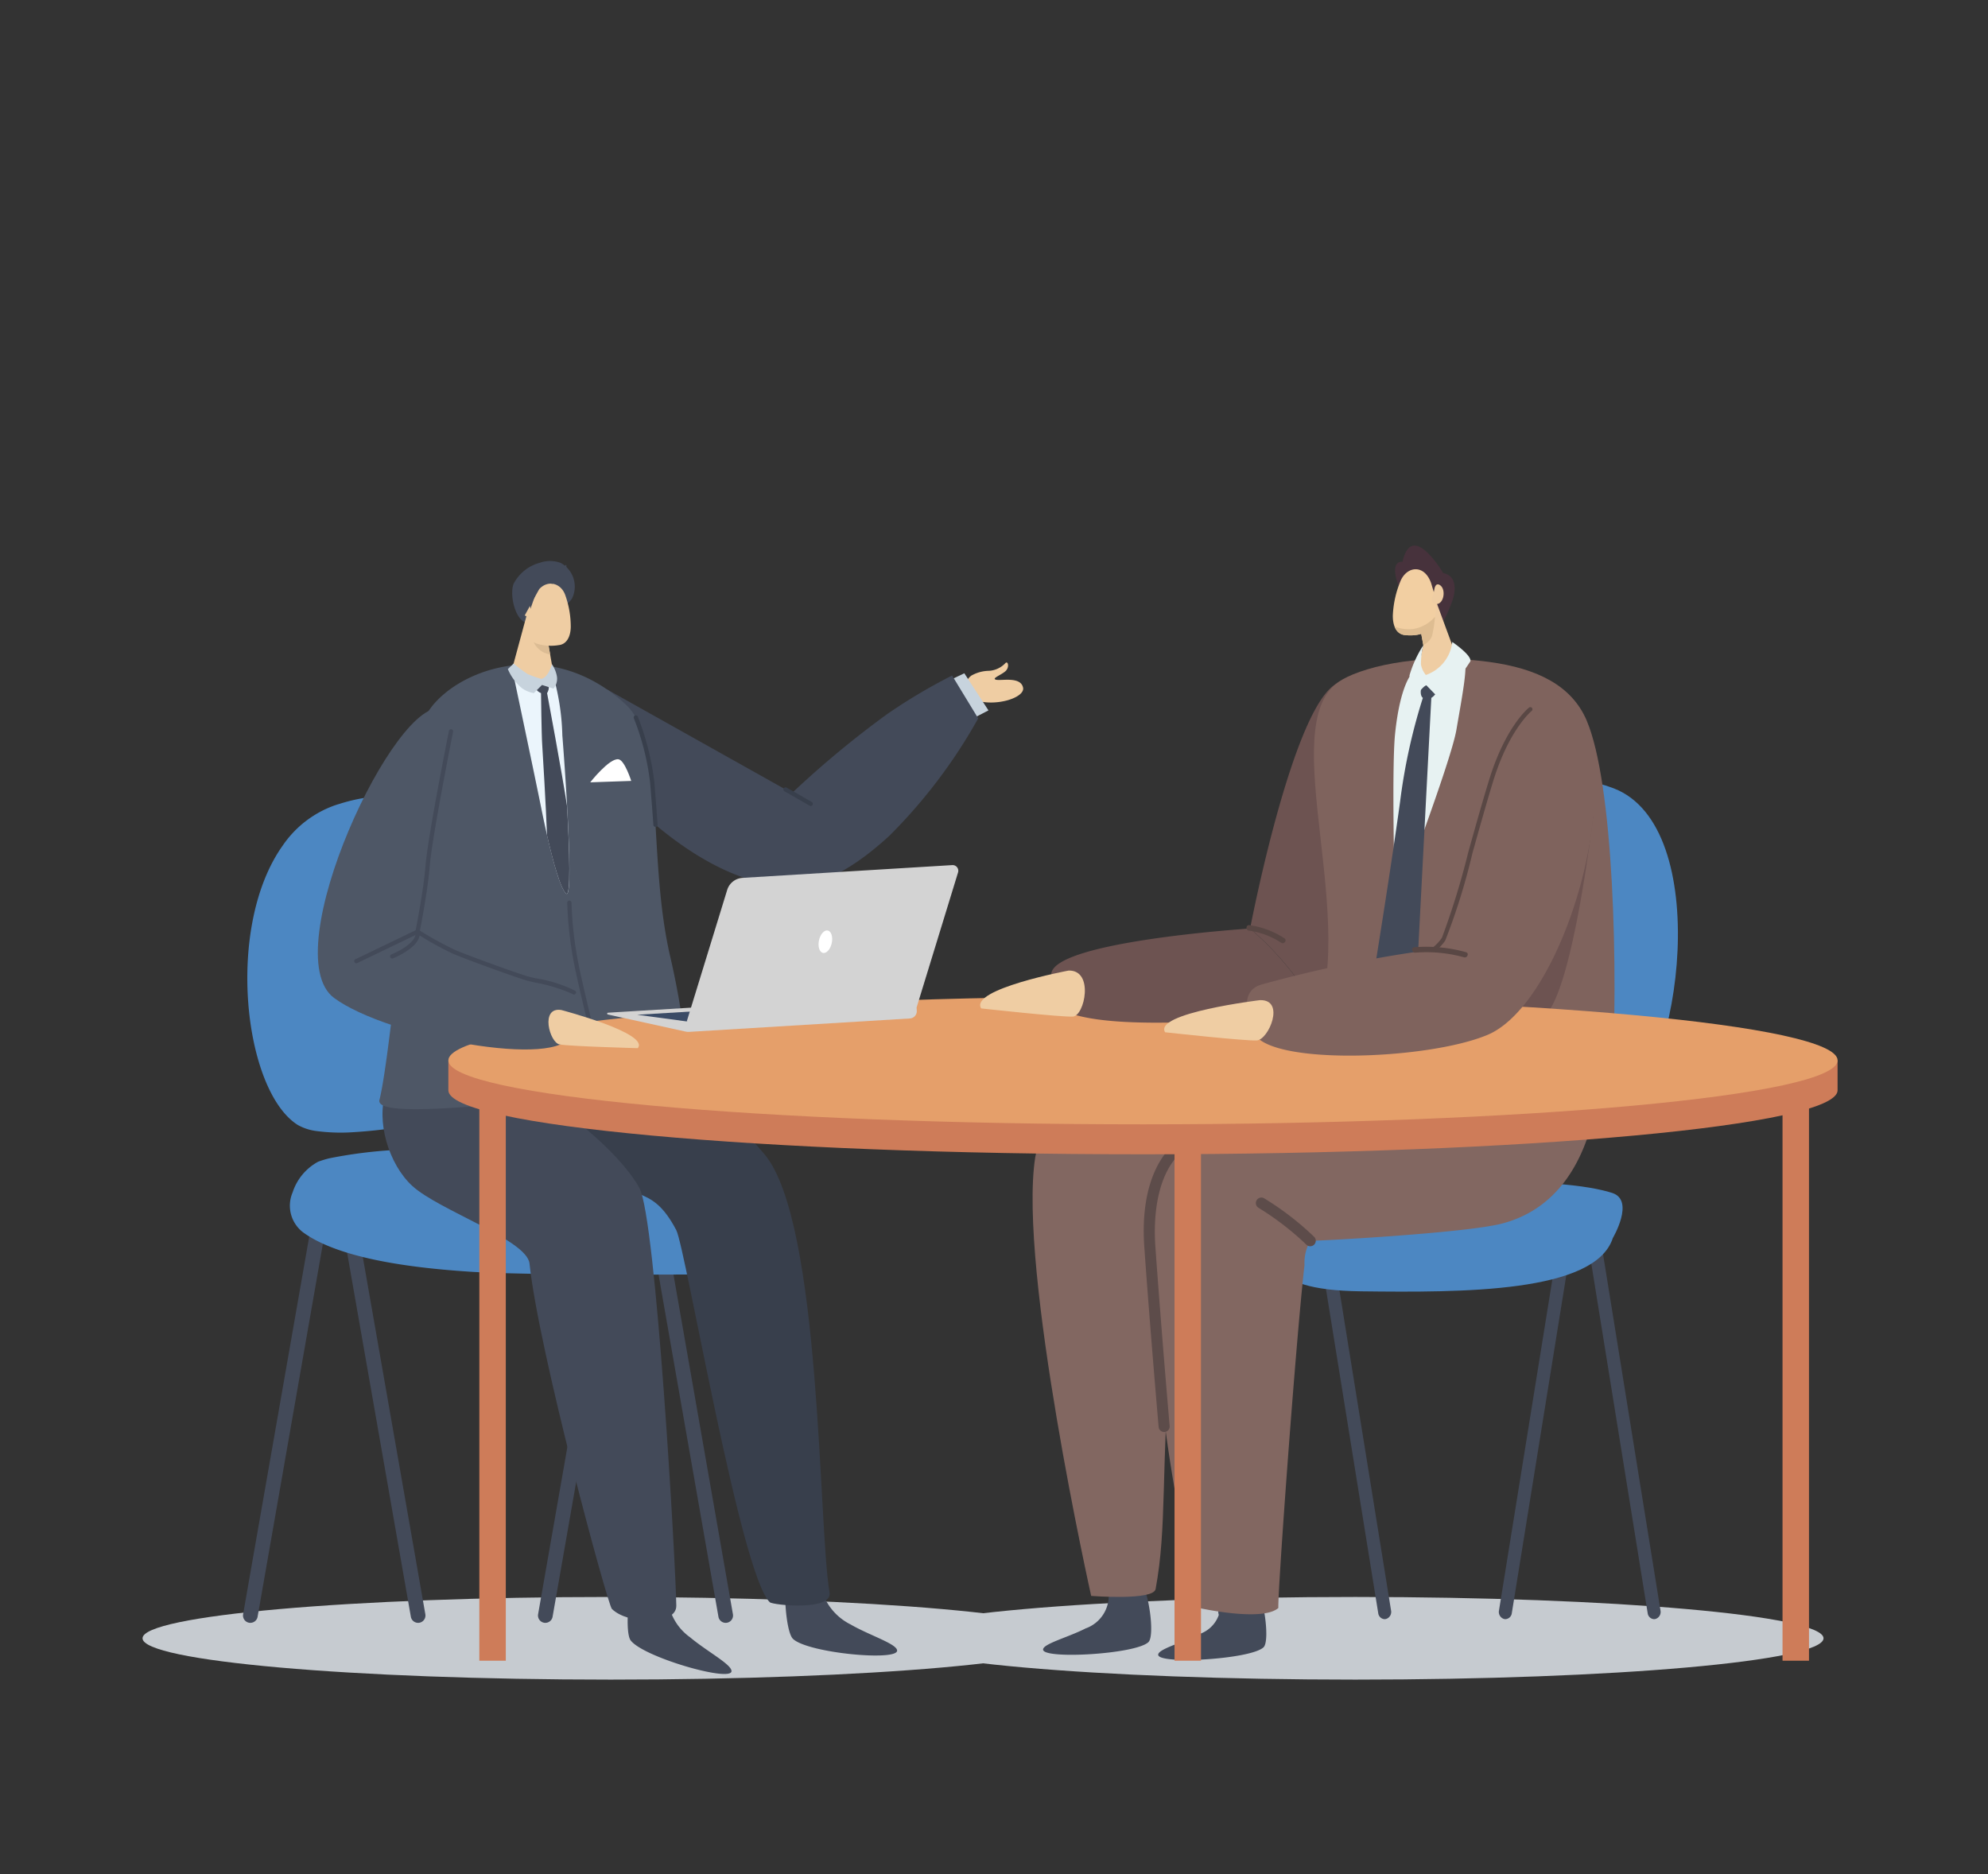 <svg xmlns="http://www.w3.org/2000/svg" width="140" height="132" viewBox="0 0 140 132">
  <rect x="0" y="0" width="140" height="132" fill="#333333" stroke="none"/>
  <g id="ob_flow3" transform="translate(3385 11125)">
    <rect id="長方形_24096" data-name="長方形 24096" width="140" height="132" transform="translate(-3385 -11125)" fill="none"/>
    <g id="グループ_376" data-name="グループ 376" transform="translate(-4375.092 -13412)">
      <path id="パス_30146" data-name="パス 30146" d="M65.939,316.2c0,1.608-14.761,2.911-32.97,2.911S0,317.807,0,316.2s14.761-2.911,32.97-2.911,32.97,1.3,32.97,2.911" transform="translate(1052.57 2086.19)" fill="#c6cbd0"/>
      <path id="パス_30147" data-name="パス 30147" d="M65.939,316.2c0,1.608-14.761,2.911-32.97,2.911S0,317.807,0,316.2s14.761-2.911,32.97-2.911,32.97,1.3,32.97,2.911" transform="translate(1000.13 2086.19)" fill="#c6cbd0"/>
      <path id="パス_30036" data-name="パス 30036" d="M878.8,143.111a2.6,2.6,0,0,1,1.18-.348,1.719,1.719,0,0,0,1.231-.536c.188-.215.322.283.01.562s-1.012.511-.656.6,1.734-.254,1.9.561c.136.679-1.82,1.344-3.316.9a.98.98,0,0,1-.344-1.737" transform="translate(179.675 2191.487)" fill="#efcda3"/>
      <path id="パス_30037" data-name="パス 30037" d="M.518,859.969a.519.519,0,0,1-.508-.622l4.661-26.63a.518.518,0,0,1,1.015.207l-4.661,26.63a.518.518,0,0,1-.507.414" transform="translate(1007.205 1541.334)" fill="#434a59"/>
      <path id="パス_30038" data-name="パス 30038" d="M502.621,859.969a.519.519,0,0,0,.508-.622l-4.661-26.63a.518.518,0,0,0-1.015.207l4.661,26.63a.518.518,0,0,0,.507.414" transform="translate(538.575 1541.334)" fill="#434a59"/>
      <path id="パス_30039" data-name="パス 30039" d="M359.175,859.969a.519.519,0,0,1-.508-.622l4.661-26.63a.518.518,0,0,1,1.015.207l-4.661,26.63a.518.518,0,0,1-.507.414" transform="translate(669.322 1541.334)" fill="#434a59"/>
      <path id="パス_30040" data-name="パス 30040" d="M128.661,859.969a.519.519,0,0,0,.508-.622l-4.661-26.63a.518.518,0,0,0-1.015.207l4.661,26.63a.518.518,0,0,0,.507.414" transform="translate(890.874 1541.334)" fill="#434a59"/>
      <path id="パス_30041" data-name="パス 30041" d="M87.382,743.35c-3.115.043-13.654.073-17.567-.17l-.09-.006c-4.793-.31-9.349-1.055-11.714-2.745a2.363,2.363,0,0,1-.772-2.843,3.778,3.778,0,0,1,1.8-2.16,7.543,7.543,0,0,1,.773-.237,32.841,32.841,0,0,1,9.764-.472c.449.032.912.072,1.384.119,5.793.576,16.691,1.631,16.694,1.63,2.9.34,7.691,6.772-.269,6.884" transform="translate(953.461 1633.396)" fill="#4c87c2"/>
      <path id="パス_30042" data-name="パス 30042" d="M23.758,326.007a36.145,36.145,0,0,1-6.134,1.7q-.526.1-1.057.195a33.631,33.631,0,0,1-3.815.455,13.138,13.138,0,0,1-2.591-.074,3.594,3.594,0,0,1-1.354-.434C5,325.445,3.671,313.891,7.75,308.167a7.454,7.454,0,0,1,3.643-2.821c.106-.036.211-.072.315-.1,6.445-2.059,9.7,2.178,10.919,4.236,3.077,5.2,4.623,15.094,1.131,16.53" transform="translate(1002.254 2038.385)" fill="#4c87c2"/>
      <path id="パス_30043" data-name="パス 30043" d="M1231.542,165.263c-3.457-1.743-7.093,17.292-7.093,17.292a21.535,21.535,0,0,1,4.238,4.924c4.81-5.186,7.893-19.676,2.855-22.216" transform="translate(-146.321 2169.843)" fill="#6d5351"/>
      <path id="パス_30044" data-name="パス 30044" d="M859.988,155.736l.984-.467,1.7,2.614-.942.488Z" transform="translate(197.03 2179.152)" fill="#c7d3dd"/>
      <path id="パス_30045" data-name="パス 30045" d="M975.782,1253.984a2.448,2.448,0,0,0,1.56-2.7c0-.028.281-.236.287-.317.028-.348.932-1.281,1.271-.562.668,1.416.241-.337.636.1.658.73,1.106,4.015.632,4.459-.9.851-7.362,1.22-7.416.532-.033-.413,1.786-.873,3.029-1.517" transform="translate(90.797 1147.698)" fill="#434a59"/>
      <path id="パス_30046" data-name="パス 30046" d="M1115.751,1260.235a2.189,2.189,0,0,0,1.31-2.5c0-.053.531-.434.537-.515.028-.347.932-1.281,1.271-.562.668,1.417.241-.336.636.1.657.73,1.105,4.014.632,4.459-.9.851-7.362,1.22-7.417.532-.033-.413,1.786-.873,3.029-1.517" transform="translate(-41.065 1141.809)" fill="#434a59"/>
      <path id="パス_30047" data-name="パス 30047" d="M1640.936,871.885a.414.414,0,0,0,.092-.011.517.517,0,0,0,.358-.608l-4.131-25.625a.464.464,0,0,0-.542-.4.517.517,0,0,0-.358.608l4.131,25.625a.476.476,0,0,0,.449.412" transform="translate(-534.359 1529.157)" fill="#434a59"/>
      <path id="パス_30048" data-name="パス 30048" d="M1186.256,871.885a.414.414,0,0,1-.092-.01.517.517,0,0,1-.358-.608l4.131-25.625a.464.464,0,0,1,.542-.4.517.517,0,0,1,.358.608l-4.131,25.625a.476.476,0,0,1-.449.412" transform="translate(-109.907 1529.156)" fill="#434a59"/>
      <path id="パス_30049" data-name="パス 30049" d="M1313.4,871.885a.412.412,0,0,0,.092-.01.517.517,0,0,0,.358-.608l-4.131-25.625a.464.464,0,0,0-.542-.4.517.517,0,0,0-.358.608l4.131,25.625a.476.476,0,0,0,.449.412" transform="translate(-225.798 1529.156)" fill="#434a59"/>
      <path id="パス_30050" data-name="パス 30050" d="M1527.352,871.885a.413.413,0,0,1-.092-.011.517.517,0,0,1-.358-.608l4.131-25.626a.464.464,0,0,1,.542-.4.517.517,0,0,1,.358.608l-4.131,25.625a.476.476,0,0,1-.449.412" transform="translate(-431.246 1529.157)" fill="#434a59"/>
      <path id="パス_30051" data-name="パス 30051" d="M1282.583,778.486s1.593-2.671-.023-3.2-5.543-1.034-10.883-.5-8.941,1.228-11.116,3.007-2.906,4.331,4.3,4.42,16.441.1,17.726-3.721" transform="translate(-178.926 1595.739)" fill="#4c87c2"/>
      <path id="パス_30052" data-name="パス 30052" d="M1427.184,290.268c1.27-2.195,4.594-6.771,10.3-4.57,7.031,2.711,4.807,20.017.423,23.191-2.195,1.589-10.123-.113-13.1-1.5s-.783-11.655,2.376-17.116" transform="translate(-333.747 2056.828)" fill="#4c87c2"/>
      <path id="パス_30053" data-name="パス 30053" d="M987.2,584.062s3.565,6.2,2.043,9.855c-2.84,6.814-17.286,3.69-18.08,4.307-1,.774-1.093,1.886-1.483,7.167-.763,10.341-.3,13.907-1.115,18.336-.153.828-4.538.483-4.538.483s-5.153-23.059-3.942-30.878c.783-5.059,16.884-8.331,27.115-9.271" transform="translate(102.908 1775.196)" fill="#826761"/>
      <path id="パス_30054" data-name="パス 30054" d="M1140.812,610.283l-8.8.285s-12.09,2.871-12.06,2.925a50.173,50.173,0,0,0-5.169,1.428c-10.443,2.893-2.21,34.846-2.21,34.846s4.457.991,5.562-.009c-.068-.945,1.234-18.859,1.841-24.158a3.083,3.083,0,0,1,.409-1.7c.677.008,10.926-.544,13.5-1.214,7.529-1.962,6.935-12.4,6.935-12.4" transform="translate(-38.017 1750.494)" fill="#826761"/>
      <path id="パス_30055" data-name="パス 30055" d="M441.088,158.951l13.052,7.317a68.629,68.629,0,0,1,6.677-5.542,39.086,39.086,0,0,1,4.6-2.737l1.838,3.019A37.276,37.276,0,0,1,461,169.276c-2.143,1.972-4.577,3.558-6.863,3.558-5.674,0-11.141-5.6-12.288-6.918s-.764-6.965-.764-6.965" transform="translate(591.724 2176.59)" fill="#434a59"/>
      <path id="パス_30056" data-name="パス 30056" d="M472.053,1245.121a3.783,3.783,0,0,1-1.554-3.466c0-.032-.274-.334-.282-.429-.035-.41-.921-1.686-1.228-.921-.606,1.509-.238-.442-.606-.014-.612.712-.964,4.441-.5,5.058.885,1.179,7.065,2.959,7.1,2.17.022-.474-1.727-1.389-2.931-2.4" transform="translate(566.623 1157.19)" fill="#434a59"/>
      <path id="パス_30057" data-name="パス 30057" d="M663.8,1240.742a3.986,3.986,0,0,1-2.187-3.007c-.007-.031-.448-.77-.218-.488.249.306-1.166-1.489-1.352-.677-.366,1.6-.3-.391-.6.1-.494.817-.27,4.557.281,5.079,1.053,1,7.416,1.593,7.331.809-.051-.471-1.915-1.046-3.256-1.815" transform="translate(386.214 1160.684)" fill="#434a59"/>
      <path id="パス_30058" data-name="パス 30058" d="M376.848,633.584s5.434-.361,10.907,6.174c4.011,4.789,3.781,26.334,4.575,30.851.234,1.331-3.99.9-4.206.695-2.068-1.966-5.935-24.973-6.59-26.213-1.853-3.512-3.122-1.763-6.811-4.864-5.789-4.866,2.125-6.643,2.125-6.643" transform="translate(656.181 1728.547)" fill="#383f4c"/>
      <path id="パス_30059" data-name="パス 30059" d="M178.283,621.75s7.29,4.512,9.347,8.249c1.178,2.139,2.555,26.459,2.6,29.419.02,1.417-3.43,1.331-4.537.229-.3-.3-5.165-18.21-5.8-24.324-.174-1.676-6.378-3.747-8.255-5.469-3.294-3.021-3.8-12.224,6.649-8.1" transform="translate(847.489 1740.675)" fill="#434a59"/>
      <path id="パス_30060" data-name="パス 30060" d="M178.667,175.146c8.482-.3,8.848-.983,8.817-1.8a55.7,55.7,0,0,0-1.277-8.29c-1.61-6.958-.314-15.123-3.125-17.728-5.9-5.47-13.368-1.866-14.343,1.408-1.53,5.14-1.121,7.994-1.24,11.494-.062,1.81-1.171,12.68-1.763,14.943-.374,1.431,9.385.1,12.93-.025" transform="translate(851.078 2189.293)" fill="#4e5766"/>
      <path id="パス_30061" data-name="パス 30061" d="M327.871,152.292s1.592,7.537,2,9.578,1.223,5.652,1.772,6.084-.059-8.459-.275-11.148a16.633,16.633,0,0,0-.7-4.4c-.16-.241-2.789-.118-2.789-.118" transform="translate(698.325 2181.987)" fill="#ebf5fc"/>
      <path id="パス_30062" data-name="パス 30062" d="M330.707,18.828a2.156,2.156,0,0,0-1.454-.018,2.935,2.935,0,0,0-1.866,1.486c-.311.818.139,2.556.871,2.731s2.6-.784,3.235-1.681a1.9,1.9,0,0,0-.786-2.518" transform="translate(698.875 2307.821)" fill="#434a59"/>
      <path id="パス_30063" data-name="パス 30063" d="M328.351,83.635l-1.032,3.812c-.044.434.688,1.562,2.511,1.019a.714.714,0,0,0,.348-.919l-.513-2.94Z" transform="translate(698.847 2246.637)" fill="#efcda3"/>
      <path id="パス_30064" data-name="パス 30064" d="M353.051,113.831l-.154-.88-1.1-.256a1.516,1.516,0,0,0,1.251,1.136" transform="translate(675.782 2219.261)" fill="#dcbc94"/>
      <path id="パス_30065" data-name="パス 30065" d="M343.58,47.148l-.659,1.892a1.222,1.222,0,0,0,.839,1.484,3.377,3.377,0,0,0,1.494.088c.546-.056.835-.573.848-1.286a6.663,6.663,0,0,0-.387-2.234c-.36-1.029-1.614-1.146-2.134.056" transform="translate(684.185 2281.826)" fill="#efcda3"/>
      <path id="パス_30066" data-name="パス 30066" d="M357.923,181.956c.337.265.238-2.98.062-6.148-.31-2.124-1.406-7.973-1.406-7.973s.255-.427.029-.572-.942-.3-.824.228c0,0,.037.2.367.343,0,0,.035,3,.084,3.641.037.487.268,4.443.338,6.375.42,1.835.955,3.795,1.35,4.105" transform="translate(672.041 2167.985)" fill="#434a59"/>
      <path id="パス_30067" data-name="パス 30067" d="M337.039,63.068c-.063-.2-.2-.486-.455-.246-.368.349-.07,1.329.453,1.255.388-.054.035-.9,0-1.01" transform="translate(690.271 2266.331)" fill="#efcda3"/>
      <path id="パス_30068" data-name="パス 30068" d="M336.116,53.158l-1.027,1.87a.854.854,0,0,1-.4-.517.929.929,0,0,1,.291-1.039,4.529,4.529,0,0,1,1.135-.314" transform="translate(691.939 2275.349)" fill="#434a59"/>
      <path id="パス_30069" data-name="パス 30069" d="M374.983,25.1a.05.05,0,0,1-.016-.1,1.829,1.829,0,0,0,.615-.37,1.549,1.549,0,0,0,.312-.805.05.05,0,0,1,.1.009,1.617,1.617,0,0,1-.342.868A1.9,1.9,0,0,1,375,25.1l-.015,0" transform="translate(653.988 2303.019)" fill="#434a59"/>
      <path id="パス_30070" data-name="パス 30070" d="M324.3,144.535a8.878,8.878,0,0,1-.957-.339,10.6,10.6,0,0,1-.991-.743l-.407.389a3.528,3.528,0,0,0,.986,1.339,1.974,1.974,0,0,0,.845.353l.575-.572.809.255a1.075,1.075,0,0,0,.243-.839,2.159,2.159,0,0,0-.357-.88s-.224.917-.746,1.035" transform="translate(703.911 2190.283)" fill="#c7d3dd"/>
      <path id="パス_30071" data-name="パス 30071" d="M1318.933,142.128c-1.044-2.454-3.445-3.673-6.883-4.139-5.168-.7-9.254.482-10.585,1.4-4.561,3.133,1.679,17.2-1.887,24.591-.05.166,1.422,2.634,10.006,2.716,8.505.081,10.972,4.191,11.107,1.738.5-9.054.1-21.937-1.758-26.3" transform="translate(-217.097 2195.632)" fill="#7f635d"/>
      <path id="パス_30072" data-name="パス 30072" d="M1518.174,328.821s-1.38,11.963-3.335,14a3.244,3.244,0,0,1-4.252.344Z" transform="translate(-415.885 2015.653)" fill="#6d5351"/>
      <path id="パス_30073" data-name="パス 30073" d="M1096.6,732.471a.389.389,0,0,1-.387-.355c-.006-.07-.612-7.021-1.009-12.683-.29-4.138.992-7.114,3.517-8.166a.389.389,0,1,1,.3.718c-3.12,1.3-3.165,5.6-3.04,7.394.4,5.655,1,12.6,1.008,12.67a.389.389,0,0,1-.354.421l-.034,0" transform="translate(-24.527 1655.388)" fill="#5d4c4a"/>
      <path id="パス_30074" data-name="パス 30074" d="M396.068,441.623a.15.15,0,0,1-.146-.115c-.008-.033-.811-3.355-1.089-4.656a26.71,26.71,0,0,1-.629-5,.15.15,0,0,1,.3,0,26.408,26.408,0,0,0,.623,4.933c.277,1.3,1.079,4.615,1.087,4.648a.15.15,0,0,1-.11.181.152.152,0,0,1-.035,0" transform="translate(635.834 1918.727)" fill="#434a59"/>
      <rect id="長方形_24078" data-name="長方形 24078" width="1.864" height="40.293" transform="translate(1023.848 2363.676)" fill="#ce7c59"/>
      <rect id="長方形_24079" data-name="長方形 24079" width="1.864" height="39.281" transform="translate(1072.805 2364.688)" fill="#ce7c59"/>
      <path id="パス_30075" data-name="パス 30075" d="M335.065,601.5c-8.957-.922-21.973-1.5-36.46-1.5s-27.5.58-36.46,1.5H249.689v2.115c0,2.488,21.9,4.506,48.916,4.506s48.916-2.017,48.916-4.506V601.5Z" transform="translate(771.978 1760.18)" fill="#ce7c59"/>
      <rect id="長方形_24080" data-name="長方形 24080" width="1.864" height="39.281" transform="translate(1115.622 2364.688)" fill="#ce7c59"/>
      <path id="パス_30076" data-name="パス 30076" d="M347.522,552.648c0,2.489-21.9,4.506-48.916,4.506s-48.916-2.017-48.916-4.506,21.9-4.506,48.916-4.506,48.916,2.017,48.916,4.506" transform="translate(771.978 1809.036)" fill="#e59f6a"/>
      <path id="パス_30077" data-name="パス 30077" d="M996.682,465.625s-14.693.95-13.979,3.418c.22.759.162,2.261,1.778,2.7,3.638.977,10.891.289,14.307.151a3.382,3.382,0,0,0,2.131-1.34,21.535,21.535,0,0,0-4.238-4.924" transform="translate(81.446 1886.773)" fill="#6d5351"/>
      <path id="パス_30078" data-name="パス 30078" d="M1400.98,2.924s-.778-1.809.241-1.791c.661-2.961,2.872.808,2.872.808s1.116.087.708,1.723a10.129,10.129,0,0,1-.812,1.86s-2.9-1.312-3.009-2.6" transform="translate(-312.359 2325.43)" fill="#47323c"/>
      <path id="パス_30079" data-name="パス 30079" d="M902.488,516.73s-7.007,1.312-6.165,2.667c0,0,5.618.62,6.454.576s1.51-3.282-.289-3.242" transform="translate(162.865 1838.629)" fill="#efcda3"/>
      <path id="パス_30080" data-name="パス 30080" d="M1400.018,139.3s-.861.722-1.233,4.307c-.264,2.543,0,12.337,0,12.337s3.929-10.329,4.318-12.615.905-4.894.48-4.962a26.07,26.07,0,0,0-3.565.933" transform="translate(-310.448 2195.078)" fill="#e7f2f2"/>
      <path id="パス_30081" data-name="パス 30081" d="M1429.391,68.167l1.586,4.31c.073.457-1.872,1.89-2.682,1.42-.237-.137-.268-.6-.141-1.1l.327-1.571-.362-1.957Z" transform="translate(-338.157 2261.209)" fill="#efcda3"/>
      <path id="パス_30082" data-name="パス 30082" d="M1379.286,164.254c.058-.344-.572-.806-1.122-.239,0,0-.253.732.049.975a40.965,40.965,0,0,0-1.6,7.29c-.674,4.913-1.859,12.2-1.859,12.2l1.489,1.171,1.567-1.431s.854-16.462,1-19.231a1.043,1.043,0,0,0,.476-.739" transform="translate(-287.92 2171.165)" fill="#434a59"/>
      <path id="パス_30083" data-name="パス 30083" d="M1242.328,182.417c-2.874-1.449-6.589,11.673-7.759,16.137-.229.872-.408,1.571-1.3,1.676a90.074,90.074,0,0,0-11.816,2.433c-1.809.533-.7,2.817-.593,3.241.629,2.491,12.214,2.116,16.523.3,5.887-2.484,10.689-20.891,4.948-23.785" transform="translate(-142.527 2153.682)" fill="#7f635d"/>
      <path id="パス_30084" data-name="パス 30084" d="M99.77,198c1.548.585-2.246,15.213-1.717,15.942.728,1,6.8,2.771,10.3,3.8,1.809.533.548,2.726.441,3.15-.629,2.491-12.9.222-16.665-2.556-4.251-3.14,4.441-21.548,7.641-20.339" transform="translate(921.493 2138.955)" fill="#4e5766"/>
      <path id="パス_30085" data-name="パス 30085" d="M1419.291,119.505a1.661,1.661,0,0,1-.345-.736,5.528,5.528,0,0,1,.163-1.353,8.027,8.027,0,0,0-.974,2.129,12.428,12.428,0,0,0,.421,1.517s.516-.767.773-.83l1.017,1.045a23.935,23.935,0,0,0,2.08-2.733c.116-.422-1.272-1.367-1.272-1.367a2.789,2.789,0,0,1-1.863,2.327" transform="translate(-328.787 2215.037)" fill="#e7f2f2"/>
      <path id="パス_30086" data-name="パス 30086" d="M1400.693,29.687l.394,1.314a5.68,5.68,0,0,1-.1,1.005c-.03.561-.332,1.57-2.135,1.392-.582-.057-.86-.652-.838-1.412a7.1,7.1,0,0,1,.525-2.359c.435-1.077,1.658-1.245,2.151.06" transform="translate(-309.834 2298.331)" fill="#f2cfa2"/>
      <path id="パス_30087" data-name="パス 30087" d="M1445.614,47.841a1.576,1.576,0,0,0,.084-.324c.034-.21.134-.515.421-.31.417.3.258,1.32-.276,1.321-.4,0-.332-.423-.229-.686" transform="translate(-354.602 2281.02)" fill="#efcda3"/>
      <path id="パス_30088" data-name="パス 30088" d="M1220.233,461.516a6.042,6.042,0,0,1,2.467.926c.208.136-.018.449-.226.313a5.562,5.562,0,0,0-2.278-.855c-.245-.035-.209-.419.037-.384" transform="translate(-142.156 1890.646)" fill="#594744"/>
      <path id="パス_30089" data-name="パス 30089" d="M1421.634,487.839a10.411,10.411,0,0,1,3.635.349c.239.066.1.427-.138.361a9.854,9.854,0,0,0-3.431-.329c-.246.02-.314-.361-.066-.381" transform="translate(-331.938 1865.878)" fill="#594744"/>
      <path id="パス_30090" data-name="パス 30090" d="M1126.724,552.694s-7.534.909-6.691,2.264c0,0,5.618.62,6.454.576s2.037-2.879.237-2.839" transform="translate(-47.891 1804.748)" fill="#efcda3"/>
      <path id="パス_30091" data-name="パス 30091" d="M372.285,564.474s6.25,1.642,5.382,2.687c0,0-4.811-.129-5.511-.264s-1.384-2.665.129-2.423" transform="translate(657.338 1793.665)" fill="#efcda3"/>
      <path id="パス_30092" data-name="パス 30092" d="M1402.749,87.858a8.36,8.36,0,0,0,.213-1.362,2.565,2.565,0,0,1-1.583.872,2.774,2.774,0,0,1-1.26-.181.853.853,0,0,0,.718.6,2.878,2.878,0,0,0,1.157-.084l.144.781a1.159,1.159,0,0,0,.612-.625" transform="translate(-311.814 2243.942)" fill="#debd92"/>
      <path id="パス_30093" data-name="パス 30093" d="M135.384,239.689a.15.15,0,0,1-.065-.285l4.241-2.042c.089-.449.556-2.863.692-4.531.174-2.133,1.638-9.438,1.653-9.512a.15.15,0,0,1,.294.059c-.015.073-1.475,7.361-1.648,9.477-.152,1.853-.706,4.611-.712,4.639a.15.15,0,0,1-.082.105l-4.309,2.074a.149.149,0,0,1-.065.015" transform="translate(879.804 2115.157)" fill="#434a59"/>
      <path id="パス_30094" data-name="パス 30094" d="M191.676,471.474a.149.149,0,0,1-.106-.044,11.332,11.332,0,0,0-2.637-.805c-.3-.069-.512-.119-.612-.15-1.046-.32-4.163-1.453-5.132-1.866a21.822,21.822,0,0,1-2.375-1.295c-.162.921-1.806,1.581-1.883,1.611a.15.15,0,0,1-.11-.279c.515-.2,1.825-.884,1.7-1.574a.15.15,0,0,1,.227-.154,24.32,24.32,0,0,0,2.561,1.414c.963.41,4.063,1.537,5.1,1.855.09.028.312.079.592.144a9.339,9.339,0,0,1,2.781.885.15.15,0,0,1-.106.256" transform="translate(838.831 1885.576)" fill="#434a59"/>
      <path id="パス_30095" data-name="パス 30095" d="M476.5,214.117a.15.15,0,0,1-.149-.14c0-.008-.053-.826-.23-2.987a18.116,18.116,0,0,0-1.147-4.533.15.15,0,0,1,.277-.114,18.447,18.447,0,0,1,1.169,4.622c.177,2.165.23,2.985.23,2.993a.15.15,0,0,1-.14.159h-.01" transform="translate(559.753 2131.125)" fill="#383f4c"/>
      <path id="パス_30096" data-name="パス 30096" d="M659.059,295.329a.149.149,0,0,1-.075-.02c-.014-.008-1.412-.81-1.768-1.01a.15.15,0,1,1,.147-.261c.357.2,1.756,1,1.77,1.011a.15.15,0,0,1-.075.28" transform="translate(388.128 2048.439)" fill="#383f4c"/>
      <path id="パス_30097" data-name="パス 30097" d="M422.121,261.377l2.89-.1s-.456-1.443-.889-1.522c-.634-.116-2,1.623-2,1.623" transform="translate(609.534 2080.725)" fill="#fff"/>
      <path id="パス_30098" data-name="パス 30098" d="M1446.775,213.563a.15.15,0,0,1-.073-.281,3.2,3.2,0,0,0,.562-.621,54.977,54.977,0,0,0,1.862-6.052c.508-1.813,1.034-3.688,1.471-5.1,1.149-3.717,2.735-5.008,2.8-5.061a.15.15,0,0,1,.187.235h0c-.016.012-1.584,1.3-2.7,4.915-.436,1.41-.961,3.283-1.469,5.094a45.176,45.176,0,0,1-1.914,6.155,2.957,2.957,0,0,1-.652.7.15.15,0,0,1-.073.019" transform="translate(-355.628 2140.39)" fill="#594744"/>
      <path id="パス_30099" data-name="パス 30099" d="M1235.268,796.217a.388.388,0,0,1-.285-.124,19.984,19.984,0,0,0-3.36-2.586.389.389,0,1,1,.406-.664,20.378,20.378,0,0,1,3.523,2.719.389.389,0,0,1-.284.654" transform="translate(-152.904 1578.562)" fill="#5d4c4a"/>
      <path id="パス_30100" data-name="パス 30100" d="M464.577,550.792l.014.227a.516.516,0,0,1-.484.547l-15.525.944a1.039,1.039,0,0,1-.286-.022l-5.456-1.2a.064.064,0,0,1,.01-.127l17-1.034Z" transform="translate(590.063 1807.167)" fill="#d3d3d3"/>
      <path id="パス_30101" data-name="パス 30101" d="M482.764,565.994l-3.489-.471,5.006-.3Z" transform="translate(555.69 1792.949)" fill="#3a4b66"/>
      <path id="パス_30102" data-name="パス 30102" d="M539.513,399.482,555.7,398.5l2.919-9.515a.4.4,0,0,0-.409-.514l-14.77.9a1.206,1.206,0,0,0-1.084.863Z" transform="translate(498.942 1959.461)" fill="#d3d3d3"/>
      <path id="パス_30103" data-name="パス 30103" d="M699.773,468.667c-.094.436.031.833.279.886s.526-.256.62-.692-.031-.833-.279-.886-.526.256-.62.692" transform="translate(347.994 1884.564)" fill="#fff"/>
    </g>
  </g>
</svg>
